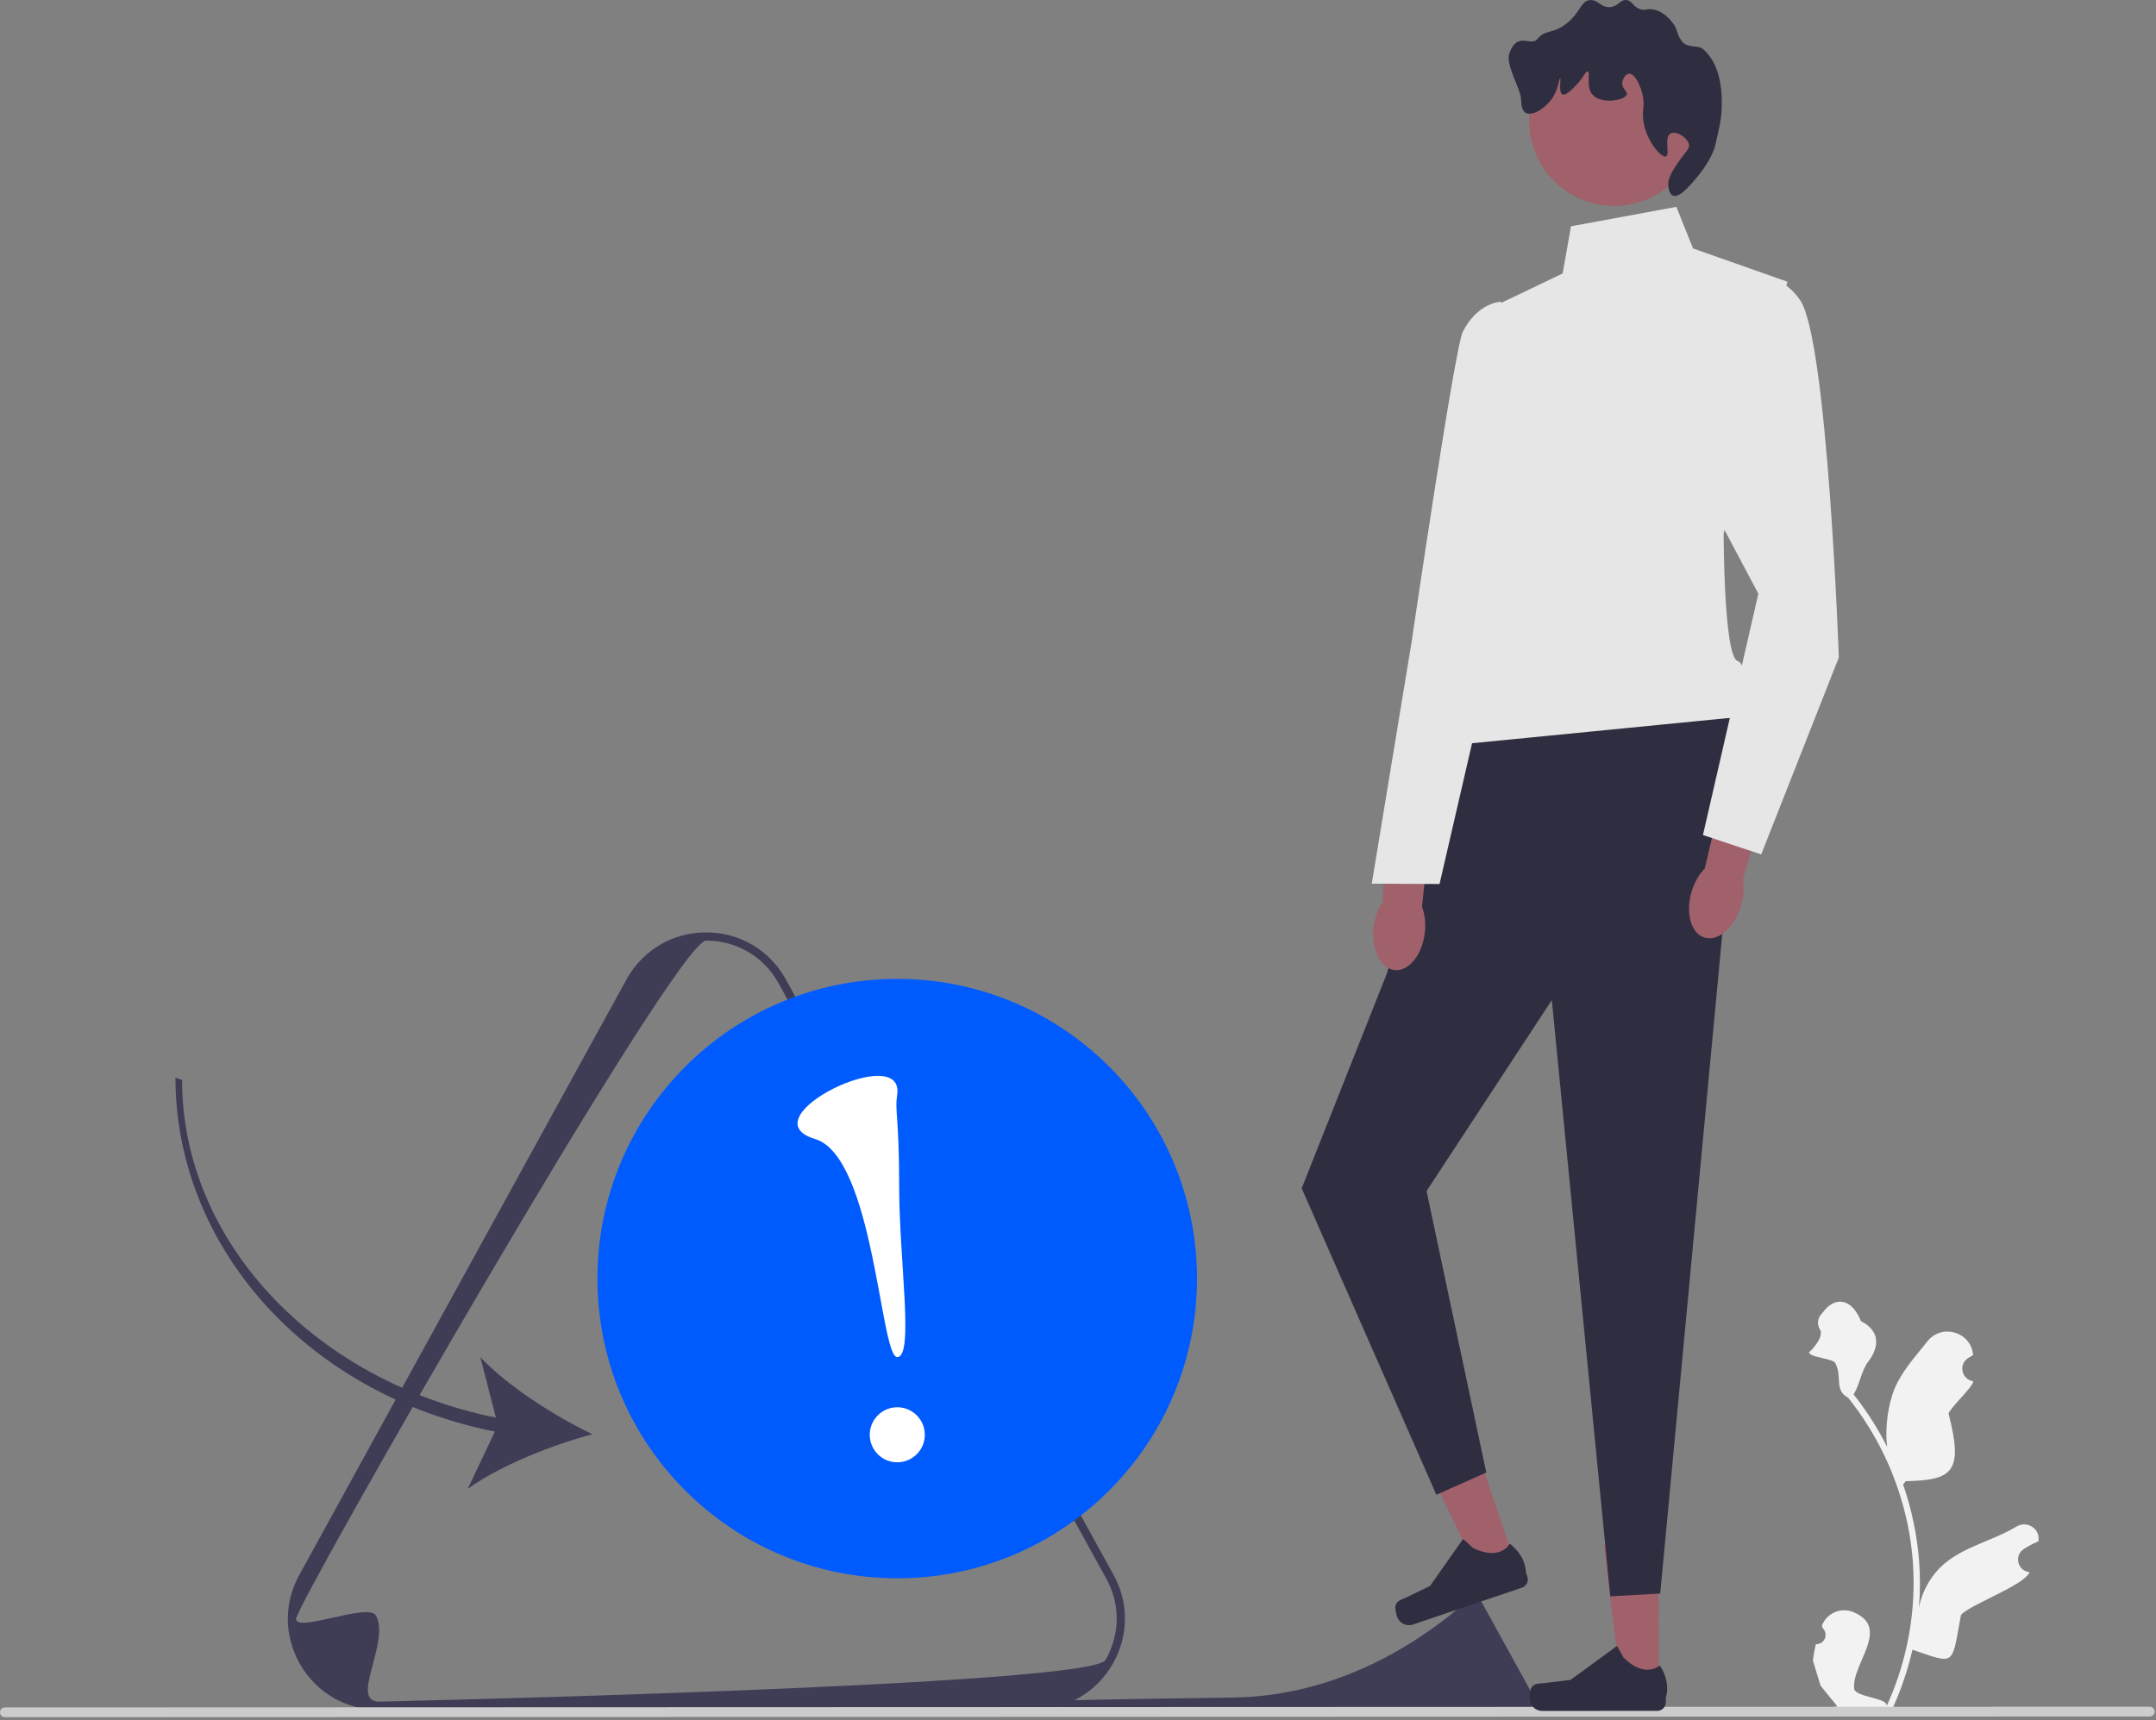 <?xml version="1.0" encoding="UTF-8"?> <svg xmlns="http://www.w3.org/2000/svg" width="525" height="419" viewBox="0 0 525 419" fill="none"><rect x="0" y="0" width="525" height="419" fill="#808080" stroke="none"/> <g clip-path="url(#clip0_1309_515)"> <path d="M442.174 400.477C444.24 400.606 445.381 398.038 443.817 396.543L443.662 395.925C443.682 395.875 443.703 395.826 443.723 395.777C444.955 392.837 448.349 391.445 451.295 392.663C460.609 396.514 450.775 405.363 451.514 411.351C451.773 413.417 459.869 413.531 459.411 415.559C463.716 406.147 465.979 395.87 465.976 385.536C465.975 382.94 465.832 380.343 465.54 377.753C465.301 375.635 464.971 373.529 464.543 371.443C462.234 360.167 457.237 349.428 450.033 340.459C446.57 338.567 448.682 335.608 446.937 332.063C446.31 330.785 440.719 330.756 440.486 329.354C440.736 329.387 444.35 325.633 443.156 323.778C442.371 322.557 442.615 321.001 443.624 319.957C443.723 319.855 443.817 319.747 443.902 319.631C446.883 315.587 450.992 316.291 453.139 321.785C457.722 324.096 457.768 327.932 454.958 331.621C453.17 333.969 452.925 337.144 451.356 339.657C451.518 339.864 451.686 340.064 451.848 340.271C454.81 344.068 457.372 348.149 459.533 352.437C458.921 347.671 459.82 341.928 461.354 338.226C463.114 333.978 466.424 330.404 469.323 326.73C472.786 322.341 479.833 324.333 480.446 329.889C480.452 329.943 480.458 329.996 480.463 330.049C480.034 330.291 479.614 330.549 479.204 330.82C476.865 332.368 477.676 335.995 480.448 336.421L480.511 336.431C480.356 337.974 474.878 342.837 474.491 344.343C478.196 358.651 475.424 360.54 464.025 360.78L463.427 361.632C464.507 364.738 465.376 367.918 466.029 371.139C466.644 374.129 467.071 377.152 467.311 380.188C467.609 384.018 467.585 387.867 467.263 391.691L467.283 391.555C468.101 387.344 470.386 383.41 473.705 380.683C478.65 376.618 485.636 375.12 490.971 371.853C493.538 370.28 496.83 372.31 496.383 375.288L496.361 375.43C495.567 375.753 494.792 376.128 494.043 376.548C493.614 376.791 493.193 377.048 492.783 377.32C490.443 378.869 491.255 382.495 494.028 382.92L494.09 382.93C494.136 382.936 494.174 382.943 494.219 382.949C492.858 386.186 479.884 390.751 477.508 393.342C475.198 405.839 476.333 405.467 465.697 401.832H465.691C464.53 406.896 462.833 411.844 460.651 416.56L442.631 416.566C442.567 416.366 442.508 416.159 442.45 415.959C444.117 416.062 445.796 415.964 447.436 415.66C446.099 414.02 444.761 412.367 443.424 410.727C443.391 410.695 443.365 410.662 443.34 410.63L443.319 410.605L441.464 404.498C441.61 403.143 441.85 401.799 442.174 400.477Z" fill="#F2F2F2"></path> <path d="M251.744 416.42L92.287 416.475C84.277 416.478 77.101 412.338 73.093 405.402C71.089 401.934 70.087 398.129 70.085 394.323C70.084 390.518 71.084 386.712 73.085 383.243L152.763 238.194C156.767 231.254 163.94 227.11 171.95 227.107C179.961 227.105 187.137 231.244 191.145 238.18L270.934 383.192C272.932 386.652 273.932 390.452 273.933 394.255C273.932 398.058 272.933 401.864 270.931 405.334C266.928 412.273 259.755 416.417 251.744 416.42ZM72.09 394.321C72.09 397.785 89.685 390.32 91.508 393.476C95.154 399.786 84.999 414.478 92.287 414.475C92.287 414.475 265.557 410.647 269.199 404.335C271.019 401.178 271.929 397.715 271.928 394.254C271.927 390.792 271.015 387.33 269.191 384.175L189.403 239.163C185.767 232.871 179.239 229.105 171.951 229.107C164.666 229.11 72.09 390.856 72.09 394.321Z" fill="#3F3D56"></path> <path d="M253.515 414.419C251.517 418.42 345.129 417.19 346.236 417.19C346.236 417.19 372.548 416.609 373.101 415.65C373.377 415.171 373.516 414.645 373.515 414.119C373.515 413.594 373.377 413.068 373.1 412.589L360.983 390.568C360.431 389.612 359.44 389.041 358.333 389.041C358.287 389.041 358.219 389.082 358.132 389.16C341.968 403.604 322.049 413.153 300.375 413.475C277.328 413.818 253.642 414.165 253.515 414.419Z" fill="#3F3D56"></path> <path d="M7.48514e-08 417.081C0 417.741 0.53 418.271 1.19 418.271L523.48 418.09C524.14 418.09 524.67 417.56 524.67 416.9C524.67 416.24 524.14 415.71 523.48 415.71L1.19 415.891C0.53 415.891 -0 416.421 7.48514e-08 417.081Z" fill="#CCCCCC"></path> <path d="M403.878 411.305L394.833 411.307L390.519 376.422L403.868 376.418L403.878 411.305Z" fill="#A0616A"></path> <path d="M372.889 411.11C372.608 411.585 372.46 413.116 372.46 413.667C372.461 415.363 373.835 416.737 375.531 416.736L403.541 416.726C404.698 416.726 405.635 415.788 405.635 414.631L405.634 413.465C405.634 413.465 407.019 409.96 404.165 405.641C404.165 405.641 400.62 409.025 395.32 403.728L393.757 400.898L382.45 409.174L376.182 409.947C374.81 410.117 373.594 409.922 372.889 411.11Z" fill="#2F2E41"></path> <path d="M369.197 381.467L360.63 384.366L345.369 352.7L358.014 348.421L369.197 381.467Z" fill="#A0616A"></path> <path d="M339.778 391.208C339.664 391.747 340.014 393.245 340.191 393.768C340.734 395.373 342.477 396.235 344.083 395.691L370.615 386.711C371.71 386.34 372.298 385.151 371.927 384.056L371.553 382.951C371.553 382.951 371.742 379.187 367.655 376.01C367.655 376.01 365.381 380.351 358.663 377.031L356.276 374.851L348.215 386.311L342.525 389.052C341.28 389.651 340.066 389.856 339.778 391.208Z" fill="#2F2E41"></path> <path d="M355.226 179.09L337.683 237.191L316.972 289.452L349.761 364.086L361.918 358.677L347.371 290.117L377.878 243.594L392.115 388.826L404.274 388.147L420.763 212.843L423.114 174.676L355.226 179.09Z" fill="#2F2E41"></path> <path d="M408.21 50.385L382.542 55.122L380.519 66.607L364.985 74.043L356.908 158.486C356.908 158.486 343.403 176.054 354.213 181.454L423.114 174.675C423.114 174.675 426.487 162.185 423.109 161C419.731 159.815 419.721 129.98 419.721 129.98L435.237 68.615L412.266 60.516L408.21 50.385Z" fill="#E6E6E6"></path> <path d="M393.07 50.163C404.517 50.163 413.797 40.883 413.797 29.436C413.797 17.988 404.517 8.708 393.07 8.708C381.622 8.708 372.342 17.988 372.342 29.436C372.342 40.883 381.622 50.163 393.07 50.163Z" fill="#A0616A"></path> <path d="M406.796 32.512C405.142 33.418 406.711 37.741 405.677 38.115C404.483 38.547 400.126 33.588 400.072 28.033C400.056 26.352 400.442 25.545 400.07 23.551C399.584 20.944 398.09 17.869 396.707 17.95C395.888 17.999 395.087 19.158 395.027 20.192C394.944 21.641 396.352 22.212 396.149 22.992C395.762 24.48 389.85 25.506 387.746 22.995C386.096 21.027 387.361 17.571 386.623 17.394C386.08 17.263 385.496 19.166 383.263 21.316C382.422 22.126 381.172 23.331 380.463 22.998C379.439 22.516 380.183 19.122 379.901 19.077C379.668 19.039 379.522 21.425 378.222 23.559C376.553 26.3 373.108 28.413 371.501 27.483C370.517 26.913 370.439 25.327 370.38 24.122C370.255 21.584 366.567 15.745 367.521 13.03C369.463 7.504 372.791 11.399 374.296 9.555C376.334 7.058 378.162 8.401 381.577 5.631C384.914 2.925 384.943 0.206 387.177 0.027C389.19 -0.134 389.905 2.012 392.22 1.706C394.181 1.446 394.607 -0.218 396.141 0.024C397.545 0.246 397.637 1.713 399.503 2.264C400.694 2.616 400.955 2.106 402.304 2.263C405.109 2.588 406.994 5.144 407.347 5.622C408.708 7.467 408.18 8.246 409.589 10.103C410.805 11.705 413.498 11.025 414.511 11.825C417.82 14.439 419.242 19.26 419.271 24.754C419.291 28.597 418.79 30.539 417.672 35.39C416.823 39.073 412.89 43.833 410.722 45.956C410.14 46.526 408.508 48.123 407.361 47.638C406.274 47.178 406.241 45.11 406.24 44.837C406.235 43.898 406.485 42.736 408.479 39.794C410.573 36.704 411.405 36.352 411.278 35.312C411.054 33.474 408.114 31.791 406.796 32.512Z" fill="#2F2E41"></path> <path d="M334.495 225.76C333.849 231.163 336.114 235.875 339.552 236.286C342.99 236.696 346.3 232.649 346.945 227.247C347.227 224.882 346.952 222.649 346.265 220.852L348.712 197.925L337.928 197.006L336.661 219.705C335.57 221.29 334.777 223.395 334.495 225.76Z" fill="#A0616A"></path> <path d="M365.491 73.498C365.491 73.498 359.904 73.578 356.205 80.802C354.24 84.641 343.723 156.43 343.723 156.43L334.036 215.238L350.538 215.321L363.397 159.628L374.214 127.327L365.491 73.498Z" fill="#E6E6E6"></path> <path d="M411.93 217.13C410.349 222.337 411.754 227.372 415.068 228.378C418.381 229.384 422.348 225.978 423.928 220.772C424.62 218.493 424.739 216.246 424.377 214.356L430.796 192.211L420.34 189.42L415.122 211.547C413.771 212.917 412.621 214.851 411.93 217.13Z" fill="#A0616A"></path> <path d="M423.416 69.632C423.416 69.632 431.52 63.549 438.278 73.004C445.037 82.459 447.766 160.143 447.766 160.143L428.868 208.111L414.68 203.388L428.17 144.613L404.512 100.037L423.416 69.632Z" fill="#E6E6E6"></path> <path d="M218.479 384.432C258.796 384.432 291.479 351.748 291.479 311.432C291.479 271.115 258.796 238.432 218.479 238.432C178.163 238.432 145.479 271.115 145.479 311.432C145.479 351.748 178.163 384.432 218.479 384.432Z" fill="#005BFF"></path> <path d="M218.493 356.182C222.194 356.182 225.195 353.181 225.195 349.479C225.195 345.777 222.194 342.776 218.493 342.776C214.791 342.776 211.79 345.777 211.79 349.479C211.79 353.181 214.791 356.182 218.493 356.182Z" fill="white"></path> <path d="M218.464 266.681C217.849 270.773 218.952 271.629 218.958 289.266C218.964 306.904 222.624 330.552 218.486 330.554C214.349 330.555 212.836 281.751 198.47 277.431C181.579 272.353 220.457 253.437 218.464 266.681Z" fill="white"></path> <path d="M120.503 348.702L113.908 362.637C121.881 356.92 134.335 351.991 144.246 349.352C135.012 344.891 123.712 337.7 116.962 330.58L120.756 345.304C76.282 336.246 44.344 302.128 44.331 263.045L42.724 262.492C42.738 303.315 74.234 339.453 120.503 348.702Z" fill="#3F3D56"></path> </g> <defs> <clipPath id="clip0_1309_515"> <rect width="524.67" height="418.271" fill="white"></rect> </clipPath> </defs> </svg> 